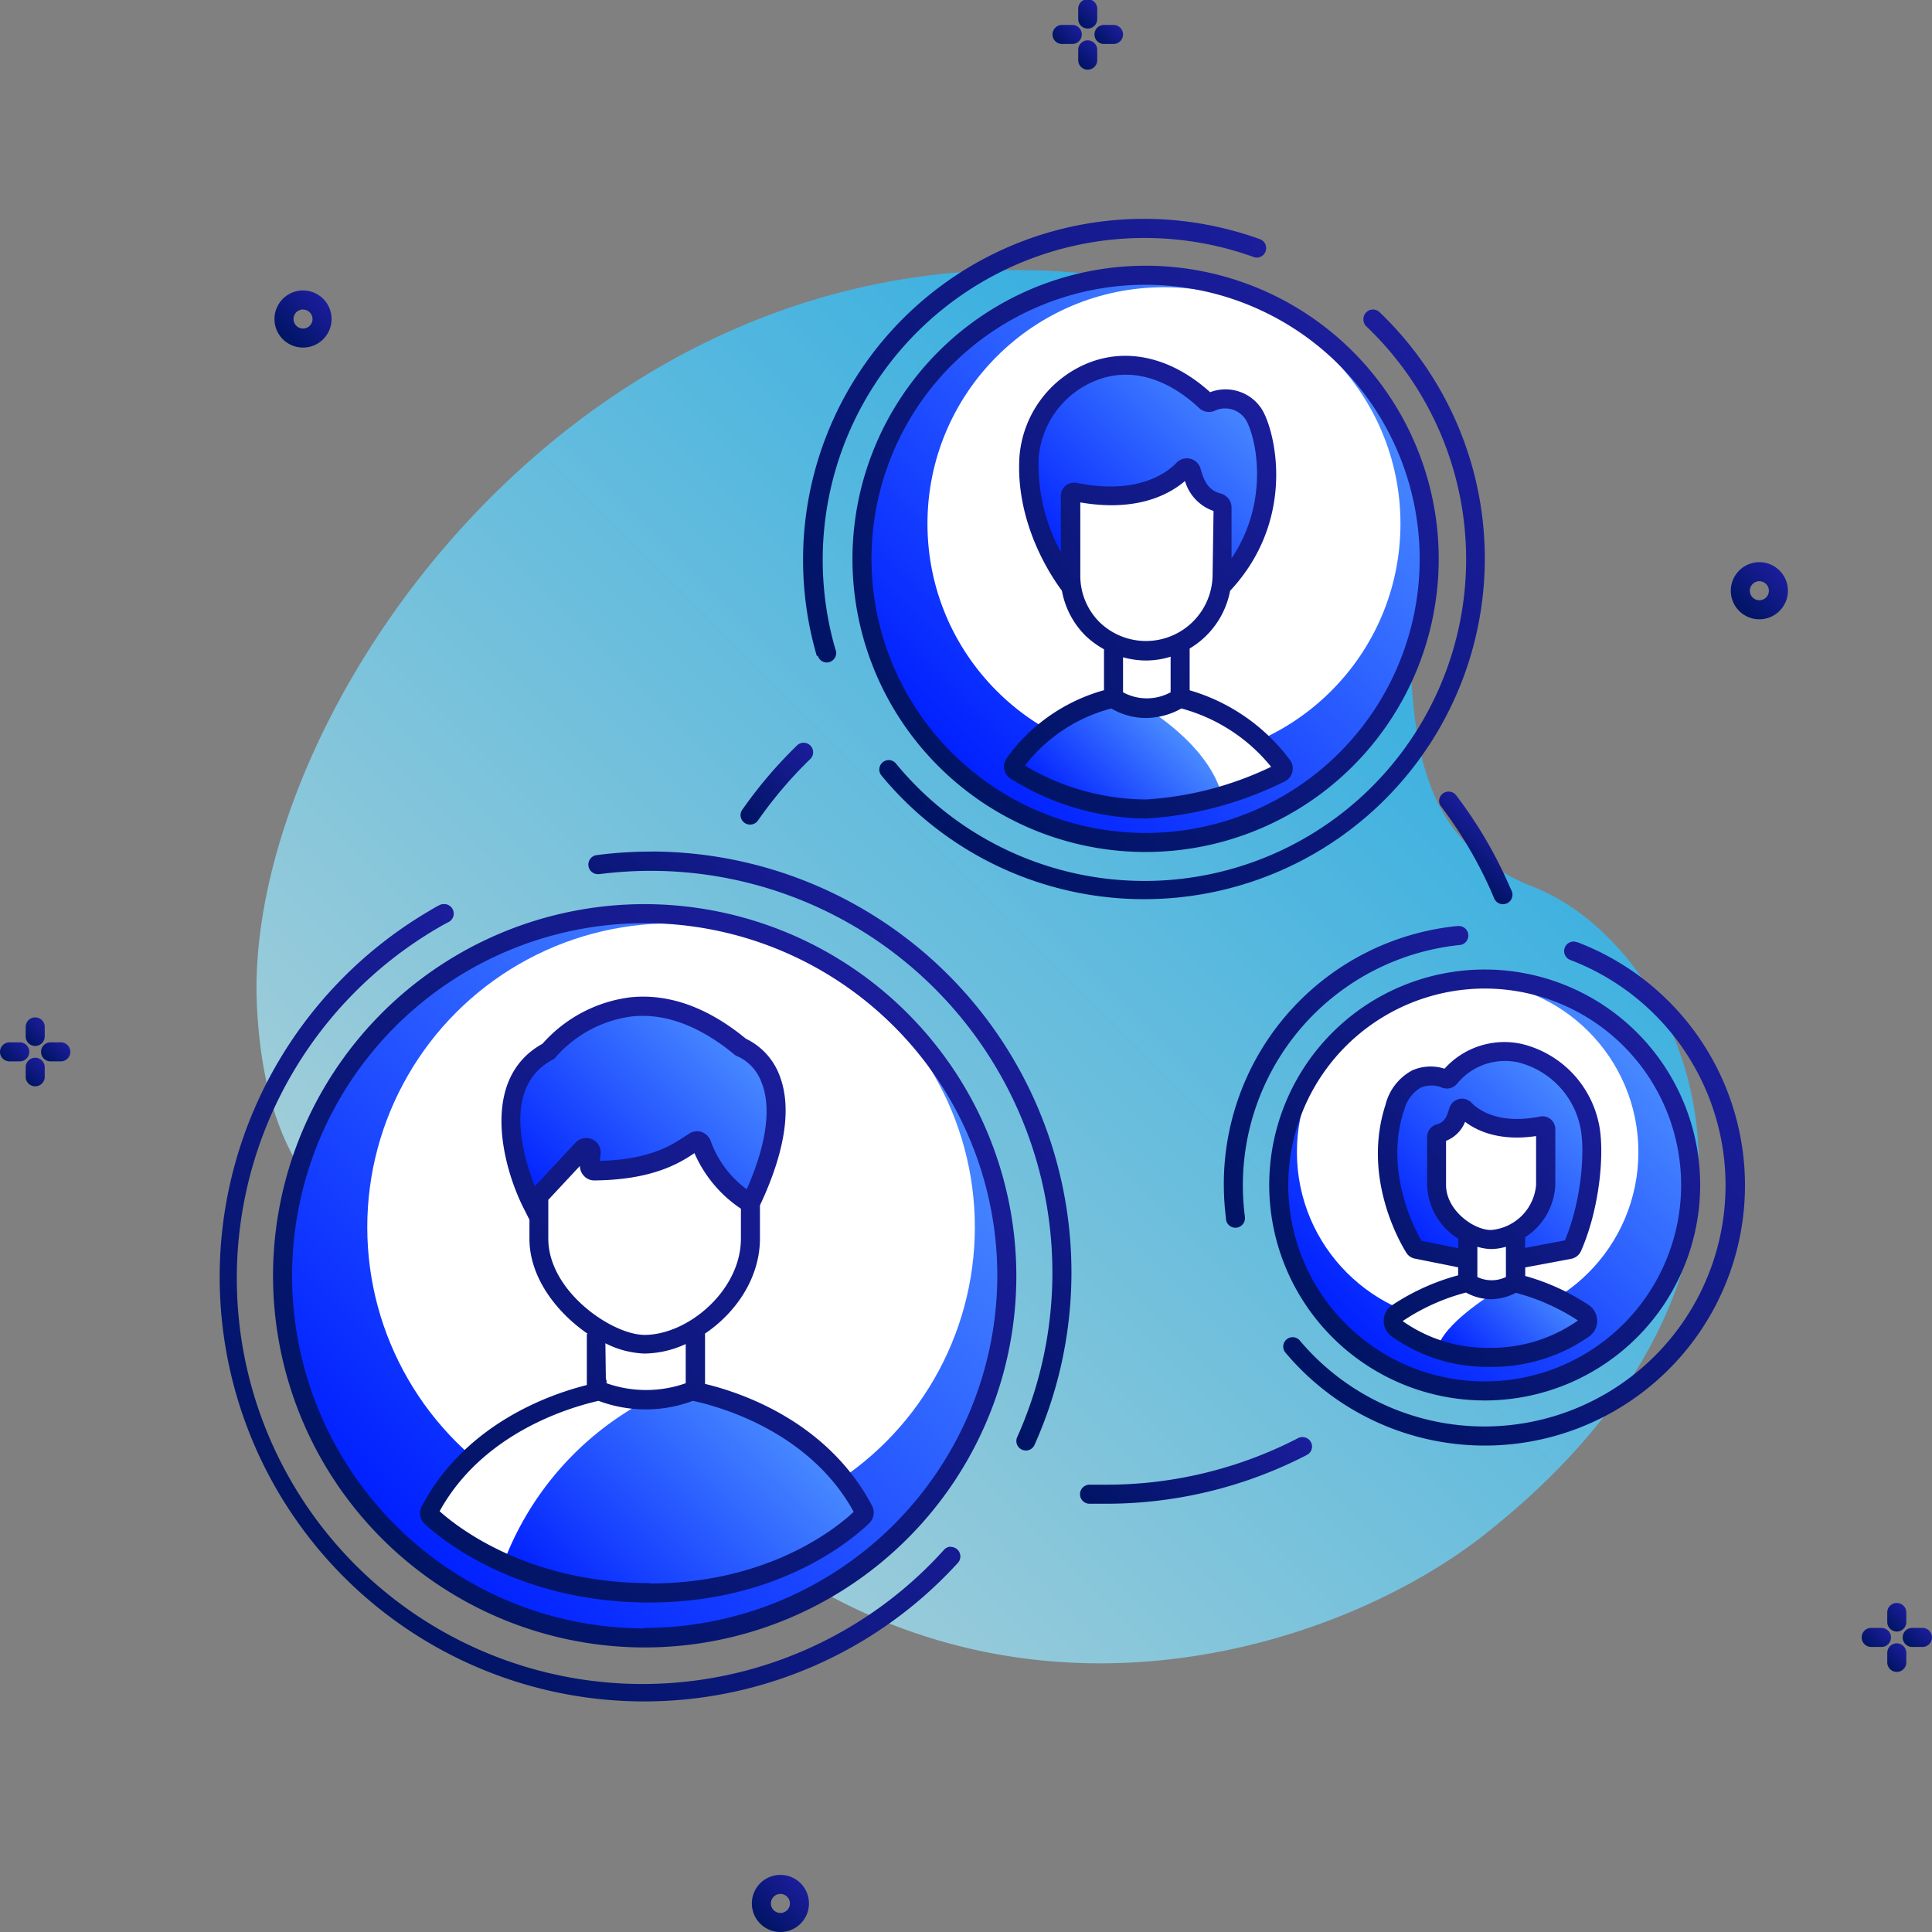 <svg xmlns="http://www.w3.org/2000/svg" xmlns:xlink="http://www.w3.org/1999/xlink" id="Business_Icons" data-name="Business Icons" viewBox="0 0 203 203"><rect x="0" y="0" width="203" height="203" fill="#808080" stroke="none"/><defs><style>.cls-1{fill:url(#Безымянный_градиент_214);}.cls-2{fill:url(#Безымянный_градиент_42);}.cls-3{fill:url(#Безымянный_градиент_42-2);}.cls-4{fill:url(#Безымянный_градиент_42-3);}.cls-5{fill:url(#Безымянный_градиент_42-4);}.cls-6{fill:url(#Безымянный_градиент_42-5);}.cls-7{fill:url(#Безымянный_градиент_42-6);}.cls-8{fill:url(#Безымянный_градиент_42-7);}.cls-9{fill:url(#Безымянный_градиент_42-8);}.cls-10{fill:url(#Безымянный_градиент_42-9);}.cls-11{fill:url(#Безымянный_градиент_42-10);}.cls-12{fill:url(#Безымянный_градиент_42-11);}.cls-13{fill:url(#Безымянный_градиент_42-12);}.cls-14{fill:url(#Безымянный_градиент_42-13);}.cls-15{fill:url(#Безымянный_градиент_42-14);}.cls-16{fill:url(#Безымянный_градиент_42-15);}.cls-17{fill:url(#Безымянный_градиент_171);}.cls-18{fill:#fff;}.cls-19{fill:url(#Безымянный_градиент_171-2);}.cls-20{fill:url(#Безымянный_градиент_171-3);}.cls-21{fill:url(#Безымянный_градиент_171-4);}.cls-22{fill:url(#Безымянный_градиент_171-5);}.cls-23{fill:url(#Безымянный_градиент_171-6);}.cls-24{fill:url(#Безымянный_градиент_171-7);}.cls-25{fill:url(#Безымянный_градиент_171-8);}.cls-26{fill:url(#Безымянный_градиент_171-9);}.cls-27{fill:url(#Безымянный_градиент_42-16);}.cls-28{fill:url(#Безымянный_градиент_42-17);}.cls-29{fill:url(#Безымянный_градиент_42-18);}.cls-30{fill:url(#Безымянный_градиент_42-19);}.cls-31{fill:url(#Безымянный_градиент_42-20);}.cls-32{fill:url(#Безымянный_градиент_42-21);}.cls-33{fill:url(#Безымянный_градиент_42-22);}.cls-34{fill:url(#Безымянный_градиент_42-23);}.cls-35{fill:url(#Безымянный_градиент_42-24);}.cls-36{fill:url(#Безымянный_градиент_42-25);}.cls-37{fill:url(#Безымянный_градиент_42-26);}.cls-38{fill:url(#Безымянный_градиент_42-27);}.cls-39{fill:url(#Безымянный_градиент_42-28);}.cls-40{fill:url(#Безымянный_градиент_42-29);}.cls-41{fill:url(#Безымянный_градиент_42-30);}</style><linearGradient id="&#x411;&#x435;&#x437;&#x44B;&#x43C;&#x44F;&#x43D;&#x43D;&#x44B;&#x439;_&#x433;&#x440;&#x430;&#x434;&#x438;&#x435;&#x43D;&#x442;_214" x1="60.23" y1="150.69" x2="160.42" y2="50.5" gradientUnits="userSpaceOnUse"><stop offset="0" stop-color="#9fcdd9"></stop><stop offset="1" stop-color="#29abe2"></stop></linearGradient><linearGradient id="&#x411;&#x435;&#x437;&#x44B;&#x43C;&#x44F;&#x43D;&#x43D;&#x44B;&#x439;_&#x433;&#x440;&#x430;&#x434;&#x438;&#x435;&#x43D;&#x442;_42" x1="182.74" y1="64.19" x2="186.97" y2="59.96" gradientUnits="userSpaceOnUse"><stop offset="0" stop-color="#001464"></stop><stop offset="1" stop-color="#1b1d9b"></stop></linearGradient><linearGradient id="&#x411;&#x435;&#x437;&#x44B;&#x43C;&#x44F;&#x43D;&#x43D;&#x44B;&#x439;_&#x433;&#x440;&#x430;&#x434;&#x438;&#x435;&#x43D;&#x442;_42-2" x1="29.72" y1="35.64" x2="33.96" y2="31.41" xlink:href="#&#x411;&#x435;&#x437;&#x44B;&#x43C;&#x44F;&#x43D;&#x43D;&#x44B;&#x439;_&#x433;&#x440;&#x430;&#x434;&#x438;&#x435;&#x43D;&#x442;_42"></linearGradient><linearGradient id="&#x411;&#x435;&#x437;&#x44B;&#x43C;&#x44F;&#x43D;&#x43D;&#x44B;&#x439;_&#x433;&#x440;&#x430;&#x434;&#x438;&#x435;&#x43D;&#x442;_42-3" x1="79.92" y1="202.12" x2="84.15" y2="197.89" xlink:href="#&#x411;&#x435;&#x437;&#x44B;&#x43C;&#x44F;&#x43D;&#x43D;&#x44B;&#x439;_&#x433;&#x440;&#x430;&#x434;&#x438;&#x435;&#x43D;&#x442;_42"></linearGradient><linearGradient id="&#x411;&#x435;&#x437;&#x44B;&#x43C;&#x44F;&#x43D;&#x43D;&#x44B;&#x439;_&#x433;&#x440;&#x430;&#x434;&#x438;&#x435;&#x43D;&#x442;_42-4" x1="0.56" y1="111.5" x2="2.52" y2="109.54" xlink:href="#&#x411;&#x435;&#x437;&#x44B;&#x43C;&#x44F;&#x43D;&#x43D;&#x44B;&#x439;_&#x433;&#x440;&#x430;&#x434;&#x438;&#x435;&#x43D;&#x442;_42"></linearGradient><linearGradient id="&#x411;&#x435;&#x437;&#x44B;&#x43C;&#x44F;&#x43D;&#x43D;&#x44B;&#x439;_&#x433;&#x440;&#x430;&#x434;&#x438;&#x435;&#x43D;&#x442;_42-5" x1="2.74" y1="109.36" x2="4.65" y2="107.45" xlink:href="#&#x411;&#x435;&#x437;&#x44B;&#x43C;&#x44F;&#x43D;&#x43D;&#x44B;&#x439;_&#x433;&#x440;&#x430;&#x434;&#x438;&#x435;&#x43D;&#x442;_42"></linearGradient><linearGradient id="&#x411;&#x435;&#x437;&#x44B;&#x43C;&#x44F;&#x43D;&#x43D;&#x44B;&#x439;_&#x433;&#x440;&#x430;&#x434;&#x438;&#x435;&#x43D;&#x442;_42-6" x1="4.94" y1="111.48" x2="6.85" y2="109.56" xlink:href="#&#x411;&#x435;&#x437;&#x44B;&#x43C;&#x44F;&#x43D;&#x43D;&#x44B;&#x439;_&#x433;&#x440;&#x430;&#x434;&#x438;&#x435;&#x43D;&#x442;_42"></linearGradient><linearGradient id="&#x411;&#x435;&#x437;&#x44B;&#x43C;&#x44F;&#x43D;&#x43D;&#x44B;&#x439;_&#x433;&#x440;&#x430;&#x434;&#x438;&#x435;&#x43D;&#x442;_42-7" x1="2.74" y1="113.6" x2="4.65" y2="111.68" xlink:href="#&#x411;&#x435;&#x437;&#x44B;&#x43C;&#x44F;&#x43D;&#x43D;&#x44B;&#x439;_&#x433;&#x440;&#x430;&#x434;&#x438;&#x435;&#x43D;&#x442;_42"></linearGradient><linearGradient id="&#x411;&#x435;&#x437;&#x44B;&#x43C;&#x44F;&#x43D;&#x43D;&#x44B;&#x439;_&#x433;&#x440;&#x430;&#x434;&#x438;&#x435;&#x43D;&#x442;_42-8" x1="196.17" y1="173.03" x2="198.12" y2="171.07" xlink:href="#&#x411;&#x435;&#x437;&#x44B;&#x43C;&#x44F;&#x43D;&#x43D;&#x44B;&#x439;_&#x433;&#x440;&#x430;&#x434;&#x438;&#x435;&#x43D;&#x442;_42"></linearGradient><linearGradient id="&#x411;&#x435;&#x437;&#x44B;&#x43C;&#x44F;&#x43D;&#x43D;&#x44B;&#x439;_&#x433;&#x440;&#x430;&#x434;&#x438;&#x435;&#x43D;&#x442;_42-9" x1="198.35" y1="170.89" x2="200.26" y2="168.98" xlink:href="#&#x411;&#x435;&#x437;&#x44B;&#x43C;&#x44F;&#x43D;&#x43D;&#x44B;&#x439;_&#x433;&#x440;&#x430;&#x434;&#x438;&#x435;&#x43D;&#x442;_42"></linearGradient><linearGradient id="&#x411;&#x435;&#x437;&#x44B;&#x43C;&#x44F;&#x43D;&#x43D;&#x44B;&#x439;_&#x433;&#x440;&#x430;&#x434;&#x438;&#x435;&#x43D;&#x442;_42-10" x1="200.54" y1="173.01" x2="202.46" y2="171.09" xlink:href="#&#x411;&#x435;&#x437;&#x44B;&#x43C;&#x44F;&#x43D;&#x43D;&#x44B;&#x439;_&#x433;&#x440;&#x430;&#x434;&#x438;&#x435;&#x43D;&#x442;_42"></linearGradient><linearGradient id="&#x411;&#x435;&#x437;&#x44B;&#x43C;&#x44F;&#x43D;&#x43D;&#x44B;&#x439;_&#x433;&#x440;&#x430;&#x434;&#x438;&#x435;&#x43D;&#x442;_42-11" x1="198.35" y1="175.13" x2="200.26" y2="173.21" xlink:href="#&#x411;&#x435;&#x437;&#x44B;&#x43C;&#x44F;&#x43D;&#x43D;&#x44B;&#x439;_&#x433;&#x440;&#x430;&#x434;&#x438;&#x435;&#x43D;&#x442;_42"></linearGradient><linearGradient id="&#x411;&#x435;&#x437;&#x44B;&#x43C;&#x44F;&#x43D;&#x43D;&#x44B;&#x439;_&#x433;&#x440;&#x430;&#x434;&#x438;&#x435;&#x43D;&#x442;_42-12" x1="111.15" y1="4.59" x2="113.11" y2="2.64" xlink:href="#&#x411;&#x435;&#x437;&#x44B;&#x43C;&#x44F;&#x43D;&#x43D;&#x44B;&#x439;_&#x433;&#x440;&#x430;&#x434;&#x438;&#x435;&#x43D;&#x442;_42"></linearGradient><linearGradient id="&#x411;&#x435;&#x437;&#x44B;&#x43C;&#x44F;&#x43D;&#x43D;&#x44B;&#x439;_&#x433;&#x440;&#x430;&#x434;&#x438;&#x435;&#x43D;&#x442;_42-13" x1="113.33" y1="2.46" x2="115.25" y2="0.54" xlink:href="#&#x411;&#x435;&#x437;&#x44B;&#x43C;&#x44F;&#x43D;&#x43D;&#x44B;&#x439;_&#x433;&#x440;&#x430;&#x434;&#x438;&#x435;&#x43D;&#x442;_42"></linearGradient><linearGradient id="&#x411;&#x435;&#x437;&#x44B;&#x43C;&#x44F;&#x43D;&#x43D;&#x44B;&#x439;_&#x433;&#x440;&#x430;&#x434;&#x438;&#x435;&#x43D;&#x442;_42-14" x1="115.53" y1="4.58" x2="117.44" y2="2.66" xlink:href="#&#x411;&#x435;&#x437;&#x44B;&#x43C;&#x44F;&#x43D;&#x43D;&#x44B;&#x439;_&#x433;&#x440;&#x430;&#x434;&#x438;&#x435;&#x43D;&#x442;_42"></linearGradient><linearGradient id="&#x411;&#x435;&#x437;&#x44B;&#x43C;&#x44F;&#x43D;&#x43D;&#x44B;&#x439;_&#x433;&#x440;&#x430;&#x434;&#x438;&#x435;&#x43D;&#x442;_42-15" x1="113.33" y1="6.69" x2="115.25" y2="4.78" xlink:href="#&#x411;&#x435;&#x437;&#x44B;&#x43C;&#x44F;&#x43D;&#x43D;&#x44B;&#x439;_&#x433;&#x440;&#x430;&#x434;&#x438;&#x435;&#x43D;&#x442;_42"></linearGradient><linearGradient id="&#x411;&#x435;&#x437;&#x44B;&#x43C;&#x44F;&#x43D;&#x43D;&#x44B;&#x439;_&#x433;&#x440;&#x430;&#x434;&#x438;&#x435;&#x43D;&#x442;_171" x1="41.15" y1="161.42" x2="94.96" y2="107.61" gradientUnits="userSpaceOnUse"><stop offset="0" stop-color="#001fff"></stop><stop offset="1" stop-color="#498bff"></stop></linearGradient><linearGradient id="&#x411;&#x435;&#x437;&#x44B;&#x43C;&#x44F;&#x43D;&#x43D;&#x44B;&#x439;_&#x433;&#x440;&#x430;&#x434;&#x438;&#x435;&#x43D;&#x442;_171-2" x1="99.29" y1="79.79" x2="141.44" y2="37.65" xlink:href="#&#x411;&#x435;&#x437;&#x44B;&#x43C;&#x44F;&#x43D;&#x43D;&#x44B;&#x439;_&#x433;&#x440;&#x430;&#x434;&#x438;&#x435;&#x43D;&#x442;_171"></linearGradient><linearGradient id="&#x411;&#x435;&#x437;&#x44B;&#x43C;&#x44F;&#x43D;&#x43D;&#x44B;&#x439;_&#x433;&#x440;&#x430;&#x434;&#x438;&#x435;&#x43D;&#x442;_171-3" x1="140.73" y1="139.81" x2="171.33" y2="109.2" xlink:href="#&#x411;&#x435;&#x437;&#x44B;&#x43C;&#x44F;&#x43D;&#x43D;&#x44B;&#x439;_&#x433;&#x440;&#x430;&#x434;&#x438;&#x435;&#x43D;&#x442;_171"></linearGradient><linearGradient id="&#x411;&#x435;&#x437;&#x44B;&#x43C;&#x44F;&#x43D;&#x43D;&#x44B;&#x439;_&#x433;&#x440;&#x430;&#x434;&#x438;&#x435;&#x43D;&#x442;_171-4" x1="57.9" y1="128.48" x2="77.35" y2="109.04" xlink:href="#&#x411;&#x435;&#x437;&#x44B;&#x43C;&#x44F;&#x43D;&#x43D;&#x44B;&#x439;_&#x433;&#x440;&#x430;&#x434;&#x438;&#x435;&#x43D;&#x442;_171"></linearGradient><linearGradient id="&#x411;&#x435;&#x437;&#x44B;&#x43C;&#x44F;&#x43D;&#x43D;&#x44B;&#x439;_&#x433;&#x440;&#x430;&#x434;&#x438;&#x435;&#x43D;&#x442;_171-5" x1="59.97" y1="171.29" x2="82.22" y2="149.04" xlink:href="#&#x411;&#x435;&#x437;&#x44B;&#x43C;&#x44F;&#x43D;&#x43D;&#x44B;&#x439;_&#x433;&#x440;&#x430;&#x434;&#x438;&#x435;&#x43D;&#x442;_171"></linearGradient><linearGradient id="&#x411;&#x435;&#x437;&#x44B;&#x43C;&#x44F;&#x43D;&#x43D;&#x44B;&#x439;_&#x433;&#x440;&#x430;&#x434;&#x438;&#x435;&#x43D;&#x442;_171-6" x1="112.61" y1="86.72" x2="123.14" y2="76.19" xlink:href="#&#x411;&#x435;&#x437;&#x44B;&#x43C;&#x44F;&#x43D;&#x43D;&#x44B;&#x439;_&#x433;&#x440;&#x430;&#x434;&#x438;&#x435;&#x43D;&#x442;_171"></linearGradient><linearGradient id="&#x411;&#x435;&#x437;&#x44B;&#x43C;&#x44F;&#x43D;&#x43D;&#x44B;&#x439;_&#x433;&#x440;&#x430;&#x434;&#x438;&#x435;&#x43D;&#x442;_171-7" x1="110.87" y1="59.97" x2="129.89" y2="40.95" xlink:href="#&#x411;&#x435;&#x437;&#x44B;&#x43C;&#x44F;&#x43D;&#x43D;&#x44B;&#x439;_&#x433;&#x440;&#x430;&#x434;&#x438;&#x435;&#x43D;&#x442;_171"></linearGradient><linearGradient id="&#x411;&#x435;&#x437;&#x44B;&#x43C;&#x44F;&#x43D;&#x43D;&#x44B;&#x439;_&#x433;&#x440;&#x430;&#x434;&#x438;&#x435;&#x43D;&#x442;_171-8" x1="154.24" y1="144.33" x2="163.46" y2="135.11" xlink:href="#&#x411;&#x435;&#x437;&#x44B;&#x43C;&#x44F;&#x43D;&#x43D;&#x44B;&#x439;_&#x433;&#x440;&#x430;&#x434;&#x438;&#x435;&#x43D;&#x442;_171"></linearGradient><linearGradient id="&#x411;&#x435;&#x437;&#x44B;&#x43C;&#x44F;&#x43D;&#x43D;&#x44B;&#x439;_&#x433;&#x440;&#x430;&#x434;&#x438;&#x435;&#x43D;&#x442;_171-9" x1="147.95" y1="131.19" x2="165.16" y2="113.98" xlink:href="#&#x411;&#x435;&#x437;&#x44B;&#x43C;&#x44F;&#x43D;&#x43D;&#x44B;&#x439;_&#x433;&#x440;&#x430;&#x434;&#x438;&#x435;&#x43D;&#x442;_171"></linearGradient><linearGradient id="&#x411;&#x435;&#x437;&#x44B;&#x43C;&#x44F;&#x43D;&#x43D;&#x44B;&#x439;_&#x433;&#x440;&#x430;&#x434;&#x438;&#x435;&#x43D;&#x442;_42-16" x1="80.71" y1="125.74" x2="101.82" y2="104.63" xlink:href="#&#x411;&#x435;&#x437;&#x44B;&#x43C;&#x44F;&#x43D;&#x43D;&#x44B;&#x439;_&#x433;&#x440;&#x430;&#x434;&#x438;&#x435;&#x43D;&#x442;_42"></linearGradient><linearGradient id="&#x411;&#x435;&#x437;&#x44B;&#x43C;&#x44F;&#x43D;&#x43D;&#x44B;&#x439;_&#x433;&#x440;&#x430;&#x434;&#x438;&#x435;&#x43D;&#x442;_42-17" x1="98.6" y1="80.49" x2="142.14" y2="36.95" xlink:href="#&#x411;&#x435;&#x437;&#x44B;&#x43C;&#x44F;&#x43D;&#x43D;&#x44B;&#x439;_&#x433;&#x440;&#x430;&#x434;&#x438;&#x435;&#x43D;&#x442;_42"></linearGradient><linearGradient id="&#x411;&#x435;&#x437;&#x44B;&#x43C;&#x44F;&#x43D;&#x43D;&#x44B;&#x439;_&#x433;&#x440;&#x430;&#x434;&#x438;&#x435;&#x43D;&#x442;_42-18" x1="80.39" y1="63.54" x2="125.68" y2="18.25" xlink:href="#&#x411;&#x435;&#x437;&#x44B;&#x43C;&#x44F;&#x43D;&#x43D;&#x44B;&#x439;_&#x433;&#x440;&#x430;&#x434;&#x438;&#x435;&#x43D;&#x442;_42"></linearGradient><linearGradient id="&#x411;&#x435;&#x437;&#x44B;&#x43C;&#x44F;&#x43D;&#x43D;&#x44B;&#x439;_&#x433;&#x440;&#x430;&#x434;&#x438;&#x435;&#x43D;&#x442;_42-19" x1="140.03" y1="140.51" x2="172.03" y2="108.5" xlink:href="#&#x411;&#x435;&#x437;&#x44B;&#x43C;&#x44F;&#x43D;&#x43D;&#x44B;&#x439;_&#x433;&#x440;&#x430;&#x434;&#x438;&#x435;&#x43D;&#x442;_42"></linearGradient><linearGradient id="&#x411;&#x435;&#x437;&#x44B;&#x43C;&#x44F;&#x43D;&#x43D;&#x44B;&#x439;_&#x433;&#x440;&#x430;&#x434;&#x438;&#x435;&#x43D;&#x442;_42-20" x1="142.1" y1="149.35" x2="180.75" y2="110.7" xlink:href="#&#x411;&#x435;&#x437;&#x44B;&#x43C;&#x44F;&#x43D;&#x43D;&#x44B;&#x439;_&#x433;&#x440;&#x430;&#x434;&#x438;&#x435;&#x43D;&#x442;_42"></linearGradient><linearGradient id="&#x411;&#x435;&#x437;&#x44B;&#x43C;&#x44F;&#x43D;&#x43D;&#x44B;&#x439;_&#x433;&#x440;&#x430;&#x434;&#x438;&#x435;&#x43D;&#x442;_42-21" x1="125.42" y1="125.05" x2="153.41" y2="97.07" xlink:href="#&#x411;&#x435;&#x437;&#x44B;&#x43C;&#x44F;&#x43D;&#x43D;&#x44B;&#x439;_&#x433;&#x440;&#x430;&#x434;&#x438;&#x435;&#x43D;&#x442;_42"></linearGradient><linearGradient id="&#x411;&#x435;&#x437;&#x44B;&#x43C;&#x44F;&#x43D;&#x43D;&#x44B;&#x439;_&#x433;&#x440;&#x430;&#x434;&#x438;&#x435;&#x43D;&#x442;_42-22" x1="46.67" y1="162.12" x2="89.26" y2="119.53" xlink:href="#&#x411;&#x435;&#x437;&#x44B;&#x43C;&#x44F;&#x43D;&#x43D;&#x44B;&#x439;_&#x433;&#x440;&#x430;&#x434;&#x438;&#x435;&#x43D;&#x442;_42"></linearGradient><linearGradient id="&#x411;&#x435;&#x437;&#x44B;&#x43C;&#x44F;&#x43D;&#x43D;&#x44B;&#x439;_&#x433;&#x440;&#x430;&#x434;&#x438;&#x435;&#x43D;&#x442;_42-23" x1="104.24" y1="79.94" x2="136.95" y2="47.24" xlink:href="#&#x411;&#x435;&#x437;&#x44B;&#x43C;&#x44F;&#x43D;&#x43D;&#x44B;&#x439;_&#x433;&#x440;&#x430;&#x434;&#x438;&#x435;&#x43D;&#x442;_42"></linearGradient><linearGradient id="&#x411;&#x435;&#x437;&#x44B;&#x43C;&#x44F;&#x43D;&#x43D;&#x44B;&#x439;_&#x433;&#x440;&#x430;&#x434;&#x438;&#x435;&#x43D;&#x442;_42-24" x1="144.86" y1="139.11" x2="168.22" y2="115.75" xlink:href="#&#x411;&#x435;&#x437;&#x44B;&#x43C;&#x44F;&#x43D;&#x43D;&#x44B;&#x439;_&#x433;&#x440;&#x430;&#x434;&#x438;&#x435;&#x43D;&#x442;_42"></linearGradient><linearGradient id="&#x411;&#x435;&#x437;&#x44B;&#x43C;&#x44F;&#x43D;&#x43D;&#x44B;&#x439;_&#x433;&#x440;&#x430;&#x434;&#x438;&#x435;&#x43D;&#x442;_42-25" x1="118.08" y1="162.01" x2="133.18" y2="146.9" xlink:href="#&#x411;&#x435;&#x437;&#x44B;&#x43C;&#x44F;&#x43D;&#x43D;&#x44B;&#x439;_&#x433;&#x440;&#x430;&#x434;&#x438;&#x435;&#x43D;&#x442;_42"></linearGradient><linearGradient id="&#x411;&#x435;&#x437;&#x44B;&#x43C;&#x44F;&#x43D;&#x43D;&#x44B;&#x439;_&#x433;&#x440;&#x430;&#x434;&#x438;&#x435;&#x43D;&#x442;_42-26" x1="36.03" y1="165.78" x2="76.89" y2="124.92" xlink:href="#&#x411;&#x435;&#x437;&#x44B;&#x43C;&#x44F;&#x43D;&#x43D;&#x44B;&#x439;_&#x433;&#x440;&#x430;&#x434;&#x438;&#x435;&#x43D;&#x442;_42"></linearGradient><linearGradient id="&#x411;&#x435;&#x437;&#x44B;&#x43C;&#x44F;&#x43D;&#x43D;&#x44B;&#x439;_&#x433;&#x440;&#x430;&#x434;&#x438;&#x435;&#x43D;&#x442;_42-27" x1="106.03" y1="95.19" x2="156.66" y2="44.56" xlink:href="#&#x411;&#x435;&#x437;&#x44B;&#x43C;&#x44F;&#x43D;&#x43D;&#x44B;&#x439;_&#x433;&#x440;&#x430;&#x434;&#x438;&#x435;&#x43D;&#x442;_42"></linearGradient><linearGradient id="&#x411;&#x435;&#x437;&#x44B;&#x43C;&#x44F;&#x43D;&#x43D;&#x44B;&#x439;_&#x433;&#x440;&#x430;&#x434;&#x438;&#x435;&#x43D;&#x442;_42-28" x1="77.89" y1="86.1" x2="85.35" y2="78.64" xlink:href="#&#x411;&#x435;&#x437;&#x44B;&#x43C;&#x44F;&#x43D;&#x43D;&#x44B;&#x439;_&#x433;&#x440;&#x430;&#x434;&#x438;&#x435;&#x43D;&#x442;_42"></linearGradient><linearGradient id="&#x411;&#x435;&#x437;&#x44B;&#x43C;&#x44F;&#x43D;&#x43D;&#x44B;&#x439;_&#x433;&#x440;&#x430;&#x434;&#x438;&#x435;&#x43D;&#x442;_42-29" x1="153.33" y1="90.84" x2="156.82" y2="87.35" xlink:href="#&#x411;&#x435;&#x437;&#x44B;&#x43C;&#x44F;&#x43D;&#x43D;&#x44B;&#x439;_&#x433;&#x440;&#x430;&#x434;&#x438;&#x435;&#x43D;&#x442;_42"></linearGradient><linearGradient id="&#x411;&#x435;&#x437;&#x44B;&#x43C;&#x44F;&#x43D;&#x43D;&#x44B;&#x439;_&#x433;&#x440;&#x430;&#x434;&#x438;&#x435;&#x43D;&#x442;_42-30" x1="40.14" y1="161.6" x2="95.34" y2="106.4" xlink:href="#&#x411;&#x435;&#x437;&#x44B;&#x43C;&#x44F;&#x43D;&#x43D;&#x44B;&#x439;_&#x433;&#x440;&#x430;&#x434;&#x438;&#x435;&#x43D;&#x442;_42"></linearGradient></defs><title>Networking</title><g id="Icon_31" data-name="Icon 31"><path id="Contour" class="cls-1" d="M54.21,132.14a2.85,2.85,0,0,0-3-1.47c-5.91,1-22.9,1.52-24.21-24.93-1.6-32.07,37.28-86.84,94.37-75.95,45.85,8.75,11.61,52.37,39.7,63.38,16.45,6.44,31.31,39.47-5.2,68.16C136.11,176.84,85.44,190.55,54.21,132.14Z"></path><path id="Contour-2" data-name="Contour" class="cls-2" d="M184.86,65.07a3,3,0,1,1,3-3A3,3,0,0,1,184.86,65.07Zm0-4a1,1,0,1,0,0,2,1,1,0,0,0,0-2Z"></path><path id="Contour-3" data-name="Contour" class="cls-3" d="M31.84,36.52a3,3,0,1,1,3-3A3,3,0,0,1,31.84,36.52Zm0-4a1,1,0,1,0,1,1A1,1,0,0,0,31.84,32.53Z"></path><path id="Contour-4" data-name="Contour" class="cls-4" d="M82,203a3,3,0,1,1,3-3A3,3,0,0,1,82,203Zm0-4a1,1,0,1,0,0,2,1,1,0,0,0,0-2Z"></path><g id="Group"><path id="Contour-5" data-name="Contour" class="cls-5" d="M3.08,110.52a1,1,0,0,0-1-1H1a1,1,0,0,0,0,2H2.08A1,1,0,0,0,3.08,110.52Z"></path><path id="Contour-6" data-name="Contour" class="cls-6" d="M3.7,109.9a1,1,0,0,0,1-1h0v-1.08h0a1,1,0,0,0-1-.92,1,1,0,0,0-1,.92h0v1.08h0A1,1,0,0,0,3.7,109.9Z"></path><path id="Contour-7" data-name="Contour" class="cls-7" d="M6.39,109.52H5.31a1,1,0,0,0,0,2H6.39a1,1,0,1,0,0-2Z"></path><path id="Contour-8" data-name="Contour" class="cls-8" d="M3.7,111.14a1,1,0,0,0-1,1h0v1.08h0a1,1,0,0,0,1,.92,1,1,0,0,0,1-.92h0v-1.08h0A1,1,0,0,0,3.7,111.14Z"></path></g><g id="Group-2" data-name="Group"><path id="Contour-9" data-name="Contour" class="cls-9" d="M198.69,172.05a1,1,0,0,0-1-1h-1.08a1,1,0,0,0,0,2h1.08A1,1,0,0,0,198.69,172.05Z"></path><path id="Contour-10" data-name="Contour" class="cls-10" d="M199.3,171.43a1,1,0,0,0,1-1h0v-1.08h0a1,1,0,0,0-1-.92,1,1,0,0,0-1,.92h0v1.08h0A1,1,0,0,0,199.3,171.43Z"></path><path id="Contour-11" data-name="Contour" class="cls-11" d="M202,171.05h-1.08a1,1,0,0,0,0,2H202a1,1,0,0,0,0-2Z"></path><path id="Contour-12" data-name="Contour" class="cls-12" d="M199.3,172.67a1,1,0,0,0-1,1h0v1.08h0a1,1,0,0,0,1,.92,1,1,0,0,0,1-.92h0v-1.08h0A1,1,0,0,0,199.3,172.67Z"></path></g><g id="Group-3" data-name="Group"><path id="Contour-13" data-name="Contour" class="cls-13" d="M111.59,4.62h1.08a1,1,0,0,0,0-2h-1.08a1,1,0,0,0,0,2Z"></path><path id="Contour-14" data-name="Contour" class="cls-14" d="M114.29,3a1,1,0,0,0,1-1V.92h0a1,1,0,0,0-2,0h0V2A1,1,0,0,0,114.29,3Z"></path><path id="Contour-15" data-name="Contour" class="cls-15" d="M115,3.62a1,1,0,0,0,.92,1H117a1,1,0,0,0,0-2h-1.08A1,1,0,0,0,115,3.62Z"></path><path id="Contour-16" data-name="Contour" class="cls-16" d="M114.29,4.24a1,1,0,0,0-1,1h0V6.32h0a1,1,0,0,0,2,0h0V5.24h0A1,1,0,0,0,114.29,4.24Z"></path></g><circle id="Contour-17" data-name="Contour" class="cls-17" cx="68.05" cy="134.51" r="38.05"></circle><circle id="Contour-18" data-name="Contour" class="cls-18" cx="70.51" cy="128.94" r="31.92"></circle><circle id="Contour-19" data-name="Contour" class="cls-19" cx="120.37" cy="58.72" r="29.8"></circle><circle id="Contour-20" data-name="Contour" class="cls-18" cx="122.3" cy="55.03" r="24.85"></circle><circle id="Contour-21" data-name="Contour" class="cls-20" cx="156.03" cy="124.51" r="21.64"></circle><circle id="Contour-22" data-name="Contour" class="cls-18" cx="154.21" cy="121.05" r="17.94"></circle><path id="Contour-23" data-name="Contour" class="cls-18" d="M63.85,146s-13,1.8-18.68,12.64a.53.53,0,0,0,.1.63c1.52,1.44,9.18,8,22.77,8.07s21.16-6.61,22.65-8.07a.53.53,0,0,0,.09-.62C85.06,147.85,72.1,146,72.1,146Z"></path><path id="Contour-24" data-name="Contour" class="cls-18" d="M154.21,134.77a24,24,0,0,0-7.42,3.22,1,1,0,0,0,0,1.61,16.26,16.26,0,0,0,9.75,3,16.86,16.86,0,0,0,9.86-3,1,1,0,0,0,0-1.62,23.68,23.68,0,0,0-7.4-3.21Z"></path><path id="Contour-25" data-name="Contour" class="cls-18" d="M117,73.32a17.45,17.45,0,0,0-10.41,6.92.51.51,0,0,0,.14.73c1.58,1,7.22,4.2,13.77,4a36.66,36.66,0,0,0,14.08-3.76.5.5,0,0,0,.18-.74A19,19,0,0,0,124,73.32Z"></path><path id="Contour-26" data-name="Contour" class="cls-21" d="M55.87,126.46s-6-10.12,1.74-16c0,0,9-9.95,20.19-.43,0,0,8.92,3.85.58,16.43,0,0-5.27-3.67-4.85-7.08,0,0-3.7,3.78-11.59,3.05l-.87-1.53Z"></path><path id="Contour-27" data-name="Contour" class="cls-22" d="M68,147.1a32.19,32.19,0,0,0-15.09,17.11s22.12,10,37.89-5.52c0,0-6.37-10.94-17.7-12.65Z"></path><path id="Contour-28" data-name="Contour" class="cls-23" d="M120.4,74.39s6.61,3.82,8,9.22c0,0-12.9,4.37-21.92-3,0,0,2.84-4.8,10.51-7.25Z"></path><path id="Contour-29" data-name="Contour" class="cls-24" d="M128.38,60.43V53.31l-4.06-4s-2.53,4-11.89,2.92l.09,9.43S104,48.69,110.61,42c0,0,6.1-8.62,16.57.21,0,0,6-3,6.21,6.28S128.38,60.43,128.38,60.43Z"></path><path id="Contour-30" data-name="Contour" class="cls-25" d="M157.3,135.63s-5,2.94-6.13,5.63c0,0,9.93,3.82,15.62-2.82l-6.59-3.33Z"></path><path id="Contour-31" data-name="Contour" class="cls-26" d="M154.21,132.35l-5.85-.75s-7-19.95,3.5-18.23c0,0,7.19-7.83,13.46,1.09,0,0,4.07,6.63-.12,16.58l-6,1.57v-2.93s4.44-2,3.17-11.08c0,0-5.89.38-9.13-1.95,0,0-1.28,3.27-2.33,3.28l.23,6s1.9,4.31,3.7,4.31Z"></path><g id="Group-4" data-name="Group"><path id="Contour-32" data-name="Contour" class="cls-27" d="M68.39,89.48a43.3,43.3,0,0,0-5.7.37v0a1,1,0,0,0-.87,1,1,1,0,0,0,1,1l.13,0h0a42.84,42.84,0,0,1,5.44-.35A42.22,42.22,0,0,1,106.88,151h0a1,1,0,0,0-.09.41,1,1,0,0,0,1,1,1,1,0,0,0,.93-.64,44.23,44.23,0,0,0-40.34-62.3Z"></path><path id="Contour-33" data-name="Contour" class="cls-28" d="M89.57,58.72a30.8,30.8,0,1,0,30.8-30.8A30.83,30.83,0,0,0,89.57,58.72Zm59.6,0a28.8,28.8,0,1,1-28.8-28.8A28.83,28.83,0,0,1,149.17,58.72Z"></path><path id="Contour-34" data-name="Contour" class="cls-29" d="M85.92,68.88a1,1,0,0,0,.94.73,1,1,0,0,0,1-1,1,1,0,0,0-.09-.41A33.82,33.82,0,0,1,131.71,27h0a1,1,0,0,0,.34.07,1,1,0,0,0,.33-1.94h0a35.82,35.82,0,0,0-48,33.68,36,36,0,0,0,1.45,10.13Z"></path><path id="Contour-35" data-name="Contour" class="cls-30" d="M156,147.15a22.64,22.64,0,1,0-22.64-22.64A22.66,22.66,0,0,0,156,147.15Zm0-43.28a20.64,20.64,0,1,1-20.64,20.64A20.66,20.66,0,0,1,156,103.87Z"></path><path id="Contour-36" data-name="Contour" class="cls-31" d="M165.74,99h-.05a1,1,0,0,0-.35-.07,1,1,0,0,0-.36,1.93h0a25.34,25.34,0,1,1-28.4,40h0a1,1,0,0,0-.75-.36,1,1,0,0,0-1,1,1,1,0,0,0,.25.64h0A27.34,27.34,0,1,0,165.74,99Z"></path><path id="Contour-37" data-name="Contour" class="cls-32" d="M153.33,99.3h0a1,1,0,0,0-.1-2l-.1,0v0a27.24,27.24,0,0,0-24.54,27.2,28.25,28.25,0,0,0,.22,3.44s0,0,0,.06a1,1,0,0,0,2,0,.53.53,0,0,0,0-.12h0A25.38,25.38,0,0,1,153.33,99.3Z"></path><path id="Contour-38" data-name="Contour" class="cls-33" d="M74.08,145.41v-5.29c3.23-2.18,5.77-5.83,5.77-10v-3.47c2.71-5.77,3.38-10.42,2-13.8a7,7,0,0,0-3.48-3.71c-4-3.3-8.12-4.77-12.14-4.35A14.77,14.77,0,0,0,57,109.67c-6.61,3.66-4.21,12.85-2,17.24l.63,1.25v2c0,4.07,2.86,7.75,6.14,10h-.11v5.37c-4,1-12.8,4.12-17.35,12.75a1.52,1.52,0,0,0,.29,1.82C46,161.42,54,168.3,68,168.38h.24c13.9,0,21.68-6.95,23.11-8.35a1.55,1.55,0,0,0,.28-1.81C87,149.42,78,146.35,74.08,145.41Zm-16-34.07.18-.1.13-.16a12.84,12.84,0,0,1,8-4.28c3.5-.37,7.13,1,10.77,4l.15.12.16.06A4.76,4.76,0,0,1,80,113.7c.77,1.87,1.08,5.31-1.54,11.26a10.8,10.8,0,0,1-3.76-5,1.58,1.58,0,0,0-.93-1,1.61,1.61,0,0,0-.53-.1,1.52,1.52,0,0,0-.77.22l-.53.34c-1.39.91-3.67,2.42-8.92,2.56l.08-.69a1.5,1.5,0,0,0-.86-1.57,1.53,1.53,0,0,0-1.76.33l-4.28,4.59C55,121.61,52.7,114.17,58.08,111.34Zm-.47,18.8v-4.07l3.32-3.56a1.52,1.52,0,0,0,.39,1,1.45,1.45,0,0,0,1.16.52c6.16-.06,9-1.87,10.49-2.87A13.43,13.43,0,0,0,77.85,127v3.14c0,5.45-5.57,10.12-10.12,10.12C64.31,140.26,57.61,135.68,57.61,130.14Zm6,11a9.76,9.76,0,0,0,4.09,1.08,10.54,10.54,0,0,0,4.35-1v4.12a12.51,12.51,0,0,1-8.32,0l0-.37-.07,0Zm4.64,25.2h-.23c-12.57-.07-19.92-5.84-21.83-7.55,4.54-8.23,13.61-10.9,16.7-11.6a14.09,14.09,0,0,0,9.91,0c2.89.62,12.27,3.24,16.9,11.66C87.88,160.57,80.71,166.38,68.28,166.38Z"></path><path id="Contour-39" data-name="Contour" class="cls-34" d="M114.32,38.15a11.59,11.59,0,0,0-7.21,9.92c-.41,7.19,3.61,12.85,4.47,14a8.89,8.89,0,0,0,2.48,4.73A9.53,9.53,0,0,0,116,68.22v4.3a18.78,18.78,0,0,0-10.22,7.13,1.53,1.53,0,0,0-.26,1.17,1.5,1.5,0,0,0,.67,1A27.35,27.35,0,0,0,119.84,86h.66A37.72,37.72,0,0,0,135,82.1a1.51,1.51,0,0,0,.54-2.24A20.14,20.14,0,0,0,125,72.53V68.14a9,9,0,0,0,4.25-6.06c7.17-7.7,4.64-17.16,3.27-19.18a4.53,4.53,0,0,0-5.37-1.69C123.16,37.6,118.5,36.47,114.32,38.15Zm19.24,42.42A35.33,35.33,0,0,1,120.44,84a24.94,24.94,0,0,1-12.75-3.56,16.89,16.89,0,0,1,9.08-6,7.13,7.13,0,0,0,3.64,1,7.64,7.64,0,0,0,3.72-1A18.23,18.23,0,0,1,133.56,80.57ZM123,72.74a5.23,5.23,0,0,1-5,0V69.06a9,9,0,0,0,2.43.34A8.73,8.73,0,0,0,123,69Zm4.41-12.31a7,7,0,0,1-11.9,4.92,6.88,6.88,0,0,1-2-4.92V52.79c5.83,1,9.24-.75,11-2.25a4.73,4.73,0,0,0,3,3.15ZM126,42.88a1.51,1.51,0,0,0,1.56.31,2.59,2.59,0,0,1,3.29.84c1,1.49,2.76,8.37-1.45,14.64V53.31a1.52,1.52,0,0,0-1.13-1.45c-1.39-.37-1.79-1.42-2.14-2.66a1.52,1.52,0,0,0-1.07-1,1.49,1.49,0,0,0-1.44.42c-1,1.06-4.1,3.39-10.38,2.14A1.49,1.49,0,0,0,112,51a1.46,1.46,0,0,0-.54,1.15V58a19.32,19.32,0,0,1-2.33-9.83,9.58,9.58,0,0,1,6-8.18C118.62,38.58,122.5,39.6,126,42.88Z"></path><path id="Contour-40" data-name="Contour" class="cls-35" d="M148.69,132.25l4.52.91V134a23.64,23.64,0,0,0-7,3.18,2,2,0,0,0,0,3.23,17.3,17.3,0,0,0,10.34,3.21A17.78,17.78,0,0,0,167,140.41a2,2,0,0,0,.82-1.62,2,2,0,0,0-.82-1.62,23.33,23.33,0,0,0-6.74-3.1v-.9l4.86-.91a1.42,1.42,0,0,0,1-.81c2-4.54,2.52-10.52,1.86-13.46a10.89,10.89,0,0,0-8-8.28,8.46,8.46,0,0,0-8.2,2.58,4.79,4.79,0,0,0-3.4.18,5.63,5.63,0,0,0-2.8,3.61c-2.44,7.5,1.39,14.26,2.18,15.54A1.36,1.36,0,0,0,148.69,132.25Zm12.71-12.88v5.15a5.19,5.19,0,0,1-4.73,4.72c-1.87,0-4.73-2.11-4.73-4.72v-4.65a3.54,3.54,0,0,0,2-2C155.17,118.82,157.56,119.94,161.4,119.37Zm-4.73,11.87a5.69,5.69,0,0,0,1.56-.24v3.18a3.49,3.49,0,0,1-3,0V131A5.33,5.33,0,0,0,156.67,131.24Zm-.14,10.38a15.37,15.37,0,0,1-9.15-2.81,21.82,21.82,0,0,1,6.66-3,5.45,5.45,0,0,0,2.64.7,5.7,5.7,0,0,0,2.59-.67,22.15,22.15,0,0,1,6.53,2.91A15.84,15.84,0,0,1,156.53,141.62Zm-9-24.92a3.79,3.79,0,0,1,1.75-2.42,2.94,2.94,0,0,1,2.24,0,1.38,1.38,0,0,0,1.57-.4,6.48,6.48,0,0,1,6.48-2.24,8.86,8.86,0,0,1,6.47,6.76c.51,2.25.21,7.58-1.61,11.93l-4.18.79V130a6.88,6.88,0,0,0,3.17-5.51V118.6a1.36,1.36,0,0,0-.49-1,1.38,1.38,0,0,0-1.14-.28c-4.37.87-6.48-.73-7.19-1.46a1.36,1.36,0,0,0-1.31-.38,1.4,1.4,0,0,0-1,.95c-.28,1-.55,1.5-1.34,1.71a1.39,1.39,0,0,0-1,1.32v5.11a6.9,6.9,0,0,0,3.27,5.58v1l-3.86-.78C148.56,129,145.46,123,147.51,116.7Z"></path><path id="Contour-41" data-name="Contour" class="cls-36" d="M136.82,151a1,1,0,0,0-.45.12h0A43.85,43.85,0,0,1,116.08,156l-1.6,0v0h0a1,1,0,0,0,0,2l.13,0,1.5,0a45.84,45.84,0,0,0,21.2-5.12h0a1,1,0,0,0,.55-.87A1,1,0,0,0,136.82,151Z"></path><path id="Contour-42" data-name="Contour" class="cls-37" d="M99.92,162.51a1,1,0,0,0-.73.33h0A42.63,42.63,0,1,1,46.1,97.45c.32-.19.65-.37,1-.55l0,0A1,1,0,0,0,46.57,95a.9.9,0,0,0-.45.13h0c-.35.18-.69.38-1,.57a44.6,44.6,0,1,0,55.53,68.51l0,0,0,0h0a1,1,0,0,0-.74-1.67Z"></path><path id="Contour-43" data-name="Contour" class="cls-38" d="M143.51,34.24h0a33.8,33.8,0,1,1-49.36,46h0a1,1,0,0,0-.76-.38,1,1,0,0,0-1,1,1,1,0,0,0,.24.64h0a35.8,35.8,0,1,0,52.31-48.71h0a1,1,0,0,0-1.68.72A1,1,0,0,0,143.51,34.24Z"></path><path id="Contour-44" data-name="Contour" class="cls-39" d="M78.85,86.64a1,1,0,0,0,.8-.44h0a44.11,44.11,0,0,1,5.43-6.39h0a1,1,0,1,0-1.39-1.43h0A46.76,46.76,0,0,0,78,85.07h0a1,1,0,0,0-.19.56A1,1,0,0,0,78.85,86.64Z"></path><path id="Contour-45" data-name="Contour" class="cls-40" d="M153,83.56h0a1,1,0,0,0-1.79.59,1,1,0,0,0,.22.6h0a45,45,0,0,1,5.14,8.65l.43,1a1,1,0,0,0,1.92-.39,1,1,0,0,0-.08-.39l-.45-1A46.36,46.36,0,0,0,153,83.56Z"></path><path id="Contour-46" data-name="Contour" class="cls-41" d="M67.74,95A39.05,39.05,0,1,0,106.79,134,39.1,39.1,0,0,0,67.74,95Zm0,76.1A37.05,37.05,0,1,1,104.79,134,37.09,37.09,0,0,1,67.74,171.05Z"></path></g></g></svg>